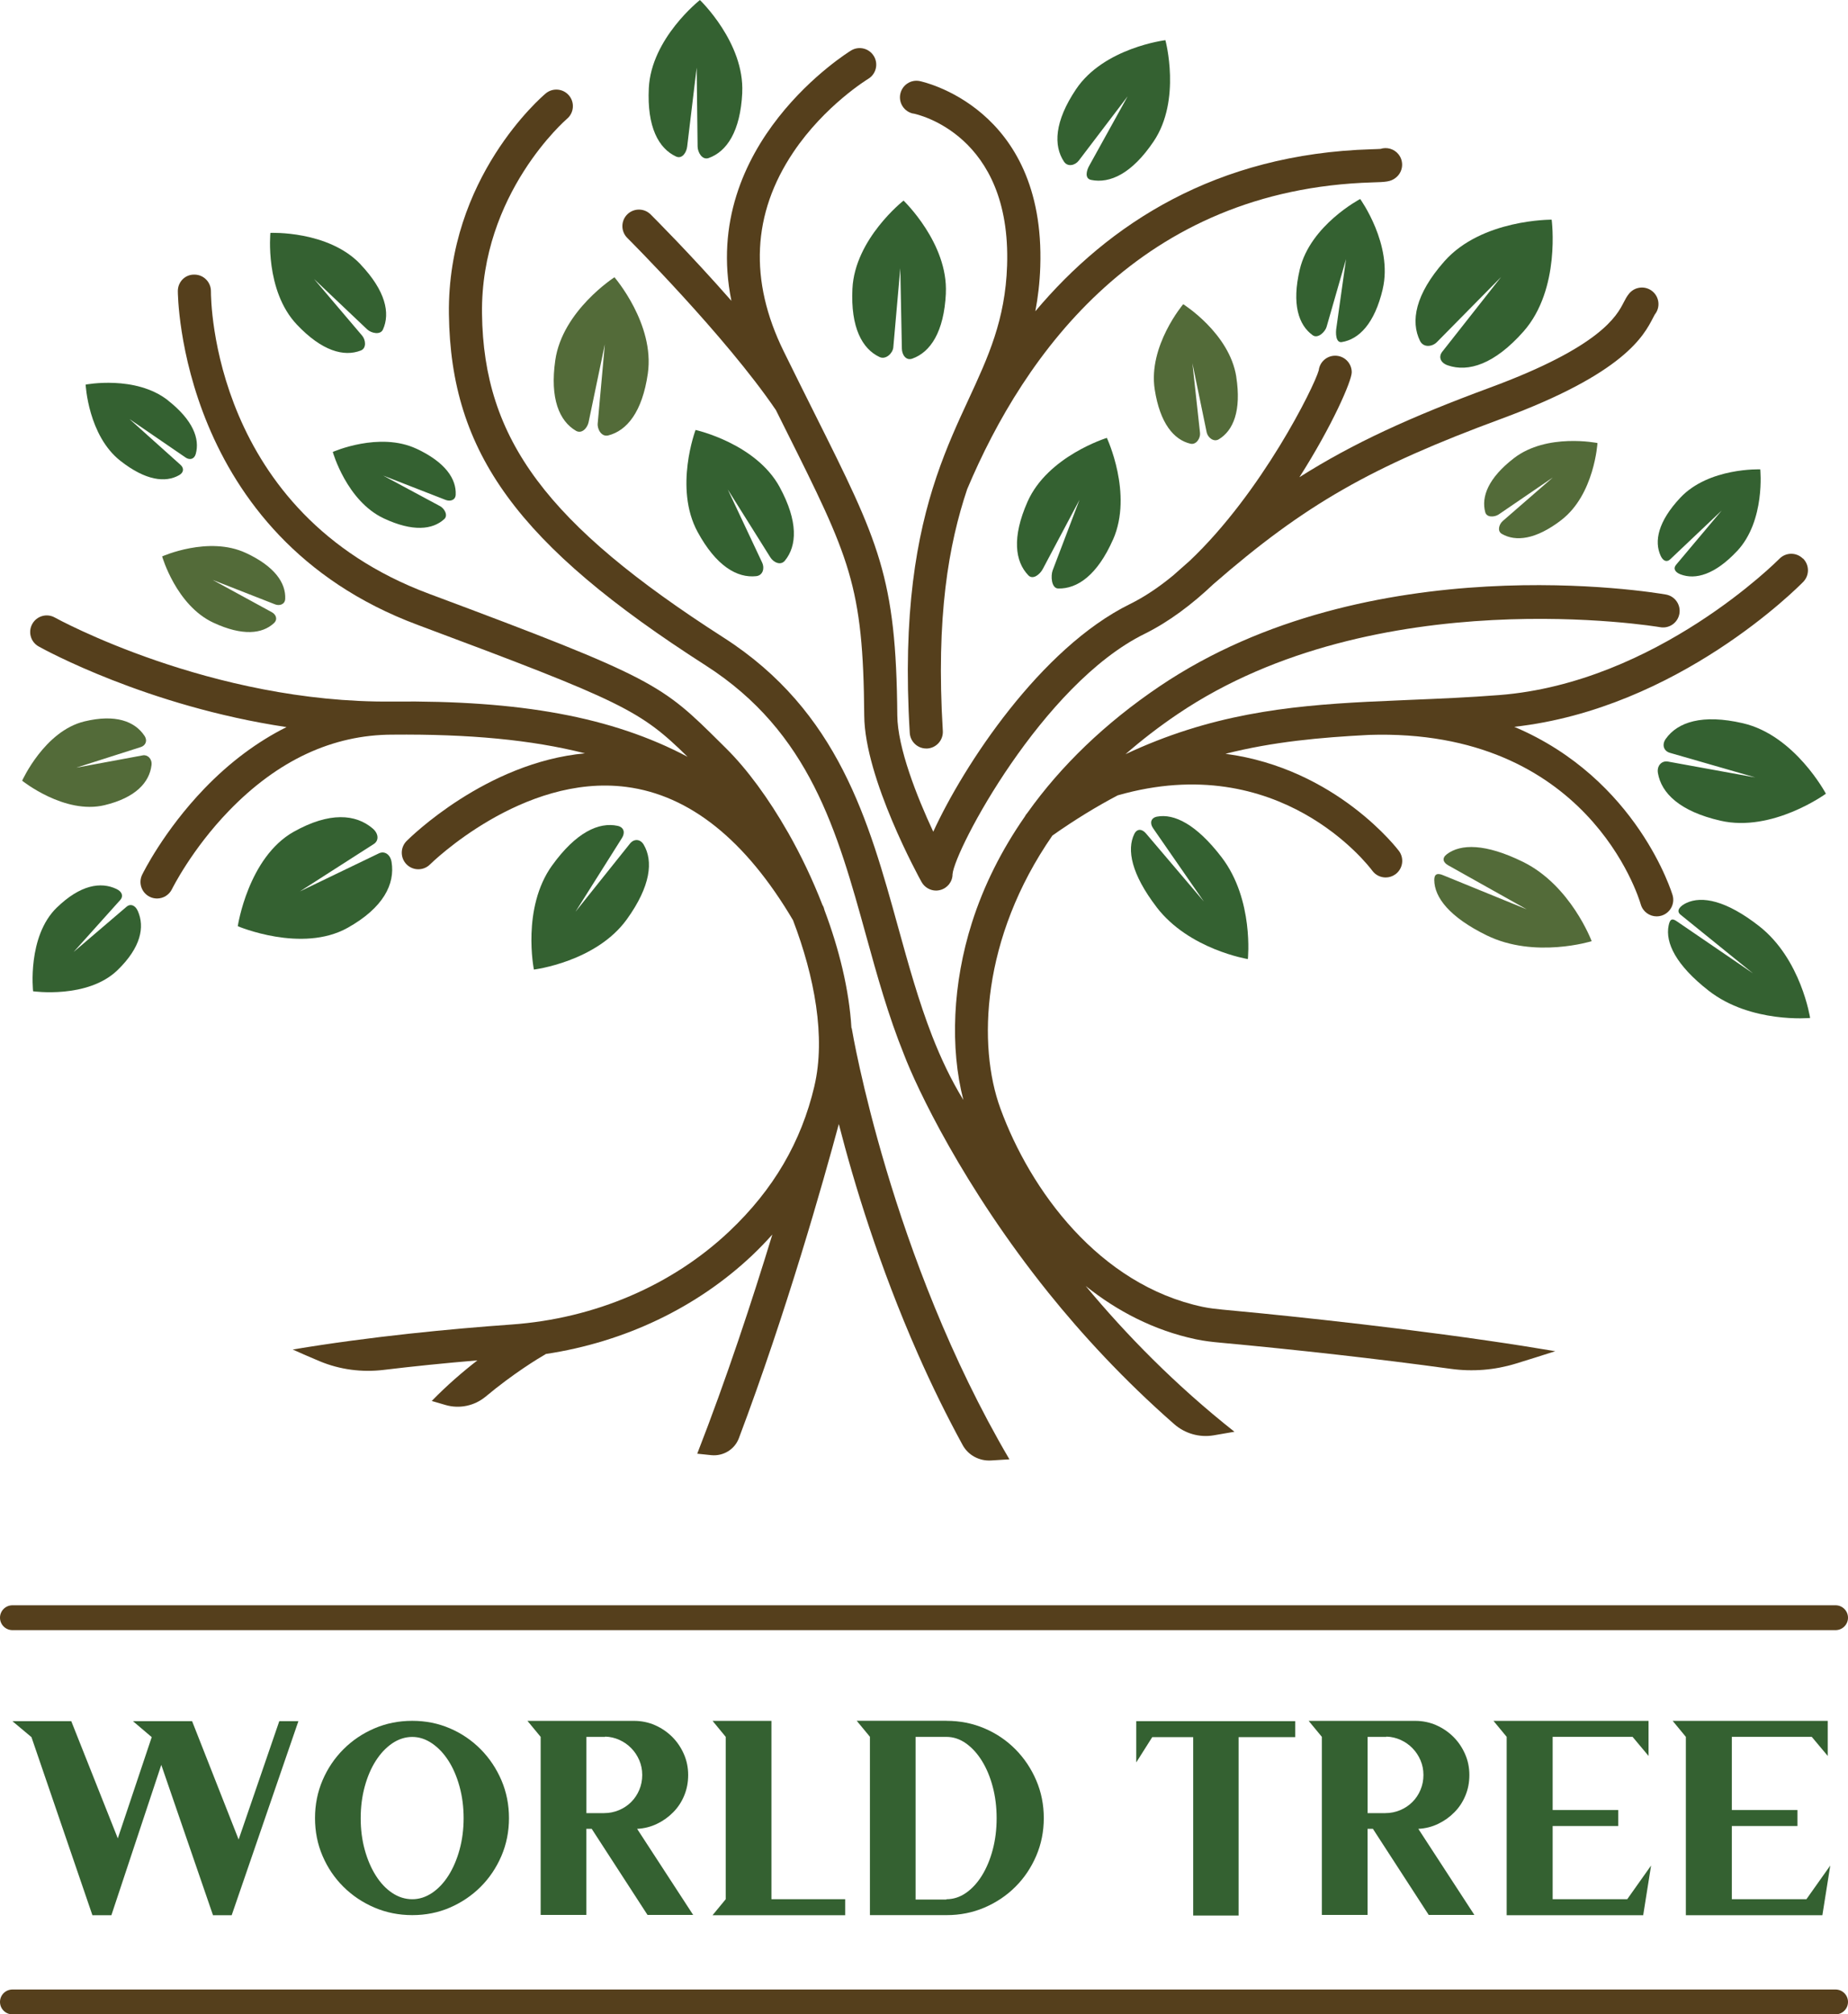 <?xml version="1.0" encoding="UTF-8"?>
<svg id="_레이어_1" data-name="레이어_1" xmlns="http://www.w3.org/2000/svg" viewBox="0 0 452.25 492.86">
  <defs>
    <style>
      .cls-1 {
        fill: #346131;
      }

      .cls-2 {
        fill: #553f1c;
      }

      .cls-3 {
        fill: #536b39;
      }
    </style>
  </defs>
  <g>
    <path class="cls-1" d="M283.04,221.94c-6.18-8.08-7.32-14.04-5.46-17.87.67-1.37,1.89-1.31,2.87-.15l14.17,16.67-12.44-17.96c-.86-1.25-.53-2.53.96-2.82,4.19-.8,9.64,1.86,15.82,9.94,7.95,10.39,6.42,24.91,6.42,24.91,0,0-14.41-2.33-22.35-12.72Z"/>
    <path class="cls-3" d="M363.85,228.87c-9.13-4.47-12.82-9.3-12.85-13.56-.01-1.52.81-1.75,2.21-1.15l20.41,8.33-19.19-10.76c-1.33-.74-1.57-1.8-.36-2.72,3.39-2.58,9.46-2.64,18.59,1.84,11.75,5.75,16.86,19.43,16.86,19.43,0,0-13.93,4.34-25.68-1.42Z"/>
    <path class="cls-1" d="M418.14,242.39c-8.02-6.26-10.63-11.74-9.79-15.92.3-1.49.77-1.92,2.01-1.05l18.65,12.74-17.79-14.4c-1.15-.99.06-2.16,1.44-2.81,3.85-1.83,9.8-.63,17.82,5.63,10.31,8.05,12.5,22.49,12.5,22.49,0,0-14.53,1.37-24.84-6.68Z"/>
    <path class="cls-1" d="M421.01,200.8c-9.91-2.28-14.46-6.72-15.28-11.68-.29-1.77.92-3.04,2.43-2.79l21.41,3.89-20.93-6.03c-1.46-.43-2.02-1.95-.99-3.41,2.9-4.1,8.93-6.12,18.85-3.83,12.75,2.93,20.34,17.25,20.34,17.25,0,0-13.08,9.54-25.83,6.6Z"/>
    <path class="cls-1" d="M425.11,134.82c-5.42,5.78-10.19,7.11-13.85,5.71-1.31-.5-1.86-1.41-1.1-2.32l11.18-13.3-12.59,11.93c-.86.81-1.77.41-2.35-.86-1.63-3.56-.62-8.41,4.8-14.19,6.97-7.44,19.58-6.95,19.58-6.95,0,0,1.3,12.54-5.66,19.98Z"/>
    <path class="cls-3" d="M382.13,127.22c-6.28,4.83-11.2,5.37-14.59,3.41-1.21-.7-.67-2.38.23-3.16l12.24-10.64-13.24,9.04c-.98.66-2.92.82-3.29-.53-1.03-3.78.74-8.4,7.02-13.24,8.07-6.22,20.44-3.7,20.44-3.7,0,0-.74,12.59-8.81,18.81Z"/>
    <path class="cls-1" d="M372.86,81.08c-7.12,8.06-13.54,10.05-18.56,8.31-1.79-.62-2.33-2.07-1.34-3.34l14.38-18.26-15.71,15.93c-1.14,1.14-3.28,1.39-4.12-.31-2.35-4.77-1.18-11.39,5.94-19.45,9.15-10.37,26.28-10.21,26.28-10.21,0,0,2.27,16.97-6.88,27.34Z"/>
    <path class="cls-1" d="M338.39,70.73c-1.99,8.44-5.8,12.29-10.03,12.97-1.51.24-1.53-2.31-1.3-3.59l2.35-16.72-4.77,16.61c-.37,1.24-2.14,2.92-3.38,2.03-3.49-2.49-5.17-7.64-3.18-16.08,2.56-10.85,14.79-17.26,14.79-17.26,0,0,8.07,11.19,5.51,22.05Z"/>
    <path class="cls-3" d="M302.54,92.19c1.29,8.29-.71,13.14-4.26,15.29-1.27.77-2.7-.44-2.97-1.67l-3.5-16.94,1.87,17.09c.12,1.25-.93,2.95-2.37,2.6-4.04-.96-7.43-4.97-8.72-13.26-1.66-10.67,6.97-20.87,6.97-20.87,0,0,11.32,7.09,12.99,17.76Z"/>
    <path class="cls-1" d="M272.38,132.02c-3.84,8.7-8.72,12.09-13.42,11.97-1.68-.04-1.85-3.11-1.35-4.44l6.57-17.26-8.98,16.92c-.65,1.26-2.39,2.76-3.55,1.55-3.26-3.39-4.04-9.28-.2-17.98,4.94-11.19,19.42-15.64,19.42-15.64,0,0,6.45,13.69,1.52,24.88Z"/>
    <path class="cls-1" d="M231.48,71.76c-.46,9.5-3.8,14.42-8.23,15.99-1.58.56-2.52-1.02-2.54-2.44l-.39-19.68-1.71,19.4c-.15,1.41-1.83,3.04-3.35,2.33-4.26-1.99-7.11-7.21-6.65-16.71.59-12.22,12.51-21.57,12.51-21.57,0,0,10.94,10.46,10.35,22.68Z"/>
    <path class="cls-1" d="M282.33,34.59c-5.31,7.89-10.71,10.38-15.31,9.43-1.64-.34-1.14-2.33-.41-3.56l9.35-16.89-11.96,15.73c-.86,1.13-2.67,1.65-3.61.26-2.61-3.91-2.35-9.85,2.95-17.74,6.82-10.15,21.86-11.99,21.86-11.99,0,0,3.96,14.61-2.87,24.76Z"/>
    <path class="cls-1" d="M181.65,22.68c-.46,9.5-3.8,14.42-8.23,15.99-1.58.56-2.68-1.4-2.7-2.82l-.23-19.3-2.32,19.3c-.15,1.41-1.22,3.15-2.74,2.44-4.26-1.99-7.11-7.21-6.65-16.71.59-12.22,12.51-21.57,12.51-21.57,0,0,10.94,10.46,10.35,22.68Z"/>
    <path class="cls-1" d="M190.83,119.23c4.53,8.36,4.23,14.3,1.26,17.94-1.06,1.3-2.82.41-3.57-.8l-10.41-16.6,8.43,17.93c.6,1.29.19,3.09-1.48,3.27-4.67.51-9.81-2.48-14.35-10.84-5.83-10.75-.49-24.93-.49-24.93,0,0,14.78,3.27,20.61,14.02Z"/>
    <path class="cls-3" d="M158.54,91.39c-1.35,9.41-5.13,14-9.69,15.15-1.63.41-2.7-1.49-2.58-2.91l1.75-19.39-3.98,19.07c-.29,1.39-1.65,2.94-3.1,2.09-4.05-2.38-6.4-7.85-5.05-17.26,1.74-12.11,14.48-20.3,14.48-20.3,0,0,9.91,11.44,8.17,23.55Z"/>
    <path class="cls-1" d="M88.23,64.69c6.13,6.47,7.3,11.92,5.49,15.93-.64,1.43-2.88.89-3.86-.02l-13.01-12.34,11.78,13.87c.86,1.02,1.12,3.08-.35,3.64-4.11,1.59-9.49.14-15.62-6.34-7.89-8.32-6.49-22.45-6.49-22.45,0,0,14.17-.63,22.06,7.69Z"/>
    <path class="cls-1" d="M101.93,109.79c7.08,3.32,9.78,7.4,9.59,11.26-.07,1.38-1.39,1.69-2.48,1.26l-15.27-5.95,13.94,7.49c1.03.56,2.02,2.23,1.01,3.16-2.85,2.61-7.71,3.15-14.79-.17-9.11-4.27-12.49-16.26-12.49-16.26,0,0,11.38-5.05,20.49-.78Z"/>
    <path class="cls-1" d="M41.09,97.96c6.15,4.83,7.86,9.41,6.81,13.13-.38,1.33-1.54,1.51-2.5.84l-13.73-9.41,12.5,11.21c.87.78.87,1.85-.33,2.53-3.36,1.91-8.22,1.33-14.37-3.5-7.91-6.21-8.51-18.66-8.51-18.66,0,0,12.22-2.36,20.14,3.85Z"/>
    <path class="cls-3" d="M60.17,135.29c7.09,3.3,9.8,7.36,9.63,11.23-.06,1.38-1.4,1.78-2.49,1.35l-15.27-5.98,14.48,7.9c1.03.56,1.52,1.76.5,2.69-2.84,2.63-7.7,3.18-14.79-.12-9.12-4.24-12.55-16.22-12.55-16.22,0,0,11.36-5.09,20.48-.85Z"/>
    <path class="cls-3" d="M20.65,176.51c7.6-1.83,12.33-.04,14.7,3.51.84,1.27.22,2.42-.9,2.77l-15.79,5.04,16.31-3.02c1.15-.2,2.29.86,2.11,2.37-.49,4.24-3.88,7.99-11.48,9.82-9.78,2.36-20.18-5.98-20.18-5.98,0,0,5.46-12.15,15.24-14.51Z"/>
    <path class="cls-1" d="M71.92,203.49c8.73-4.89,15.16-4.32,19.3-.77,1.48,1.27,1.52,2.97.27,3.78l-18.11,11.61,19.35-9.32c1.35-.64,2.79.22,3.1,2.14.87,5.39-2.01,11.18-10.73,16.07-11.22,6.29-26.91-.38-26.91-.38,0,0,2.52-16.85,13.74-23.14Z"/>
    <path class="cls-1" d="M135.12,211.75c5.84-8.12,11.44-10.67,16.01-9.69,1.63.35,1.88,1.73,1.07,2.99l-11.37,18.04,13.36-16.71c.94-1.16,2.48-1.16,3.33.27,2.38,4.03,1.74,10.14-4.1,18.26-7.51,10.44-22.76,12.32-22.76,12.32,0,0-3.05-15.05,4.46-25.49Z"/>
    <path class="cls-1" d="M13.93,222.04c5.68-5.51,10.72-6.39,14.61-4.51,1.39.67,1.69,1.79.89,2.67l-11.42,12.73,13-11.11c.9-.77,2.09-.35,2.71,1.06,1.76,3.94.74,8.96-4.95,14.48-7.31,7.09-20.67,5.18-20.67,5.18,0,0-1.5-13.4,5.81-20.49Z"/>
    <g>
      <path class="cls-2" d="M189.86,100.29c.79,1.58,1.56,3.12,2.29,4.59,15.81,31.63,19.1,38.22,19.35,70.24.12,15.4,13.44,39.63,14.01,40.65.73,1.32,2.11,2.13,3.57,2.13.33,0,.66-.04.99-.13,1.79-.46,3.04-2.04,3.04-3.88.54-5.99,21.96-46.46,46.99-58.8,5.96-2.94,11.61-7.21,16.85-12.17,22.48-19.57,38.67-28.72,70.53-40.48,30.05-11.09,34.8-20.3,37.08-24.72.16-.3.28-.56.41-.77,1.39-1.72,1.14-4.24-.56-5.66-1.72-1.43-4.27-1.2-5.71.52-.57.68-.95,1.41-1.35,2.19-1.67,3.24-5.59,10.83-32.69,20.83-19.5,7.2-33.55,13.62-46.66,21.93,8.02-12.57,12.8-23.56,12.8-25.68,0-2.24-1.81-4.05-4.05-4.05-2.08,0-3.79,1.56-4.02,3.57-1.1,4-13.98,29.99-31.62,46.65-1.33,1.16-2.67,2.34-4.04,3.57-3.39,2.79-6.93,5.2-10.57,6.99-21.9,10.79-40.68,39.49-48.11,55.69-4.02-8.6-8.74-20.58-8.8-28.46-.27-33.91-4.49-42.36-20.21-73.8-2.28-4.56-4.8-9.61-7.61-15.32-8.49-17.29-7.7-33.65,2.35-48.64,7.71-11.5,18.24-17.92,18.34-17.98,1.92-1.15,2.55-3.64,1.4-5.56-1.15-1.92-3.64-2.55-5.56-1.4-.42.25-37.13,22.81-29.31,61.26-9.95-11.34-19.15-20.52-19.77-21.14-1.59-1.58-4.15-1.57-5.73.01-1.58,1.59-1.57,4.15.01,5.73.24.24,23.99,23.95,36.33,42.06Z"/>
      <path class="cls-2" d="M223.49,27.77c.98.19,24.03,5.15,22.97,37.19-.44,13.32-4.62,22.36-9.46,32.82-2.57,5.54-5.34,11.55-7.79,18.78-.01.03-.02.05-.03.08-.03.06-.03.12-.06.19-4.77,14.18-8.27,33.09-6.48,62.5.13,2.15,1.92,3.81,4.04,3.81.08,0,.17,0,.25,0,2.23-.14,3.93-2.06,3.8-4.29-1.71-28.04,1.44-45.69,5.96-59.16,14.04-33.34,42.63-73.38,99.18-75.06,3.23-.1,4.45-.13,5.74-1.17,1.75-1.4,2.03-3.95.64-5.7-1.08-1.35-2.85-1.83-4.41-1.33-.46.04-1.38.06-2.2.09-38.08,1.13-64.31,18.27-82.27,39.64.64-3.38,1.08-6.97,1.21-10.91,1.29-39.16-29.25-45.36-29.55-45.42-2.2-.42-4.29,1.03-4.72,3.22-.42,2.19,1.01,4.31,3.2,4.75Z"/>
      <path class="cls-2" d="M441.19,136.65c-1.6-1.57-4.17-1.53-5.73.07-.3.3-30.06,30.33-68.51,33.34-7.55.59-14.8.89-21.82,1.18-3.55.15-7.05.3-10.51.47h0s0,0,0,0c-19.87,1.02-38.5,3.11-59.18,12.82,3.88-3.39,8.13-6.69,12.83-9.86,48.58-32.81,117.34-21.33,118.03-21.21,2.22.38,4.3-1.09,4.69-3.3.38-2.2-1.09-4.3-3.29-4.69-2.94-.52-72.63-12.2-123.96,22.48-13.24,8.94-24.11,19.4-32.32,30.95-.26.27-.46.58-.63.91-5.68,8.17-10.05,16.87-12.94,25.97-4.71,14.81-5.39,30.59-2.09,43.35-3.03-4.94-5.49-10.16-7.61-15.58-.02-.04-.03-.09-.05-.13-3.29-8.46-5.77-17.4-8.3-26.54-7.18-25.99-14.6-52.86-42.72-70.88-43.26-27.74-58.73-48.48-59.12-79.25-.37-29.38,20.59-47.5,20.8-47.68,1.71-1.44,1.93-4,.49-5.71-1.44-1.71-4-1.93-5.71-.49-.98.83-24.1,20.66-23.68,53.98.43,34,16.87,56.5,62.85,85.97,25.5,16.35,32.19,40.57,39.28,66.22,2.67,9.67,5.4,19.47,9.21,28.89,3.06,8.08,14.53,32.44,35.43,58.43,8.08,10.04,18.28,21.18,30.73,32.09,2.64,2.31,6.17,3.32,9.63,2.74,1.7-.29,3.4-.58,5.11-.88-14.45-11.42-26.51-23.76-36.41-35.67,7.69,6.14,16.68,10.86,26.95,13.04,2.07.44,4.11.66,5.84.82,19.05,1.76,38.67,3.96,56.59,6.42,5.31.73,10.71.3,15.84-1.27,3.21-.98,6.44-2,9.7-3.05-5.03-.85-10.58-1.73-16.76-2.62-27.99-4.06-56.54-6.81-64.62-7.55-1.49-.14-3.24-.33-4.9-.68-25.39-5.38-42.23-28.6-49.51-48.55-5.6-15.32-4.69-41.62,12.73-66.77,5.5-3.87,10.81-7.11,15.98-9.83,39.62-11.35,61.41,17.22,62.32,18.45.79,1.07,2.02,1.64,3.26,1.64.83,0,1.67-.26,2.4-.79,1.8-1.33,2.19-3.86.87-5.67-.2-.27-15.24-20.19-42.48-23.8,11.73-2.97,23.2-4,35.12-4.62,53.4-1.72,66.01,39.71,66.52,41.47.51,1.78,2.13,2.93,3.89,2.93.37,0,.74-.05,1.12-.16,2.15-.62,3.4-2.86,2.78-5.01-.11-.37-8.59-28.46-38.75-41.21,40.05-4.45,69.46-34.18,70.72-35.47,1.56-1.6,1.53-4.16-.07-5.73Z"/>
      <path class="cls-2" d="M208.37,251.54c-.56-9.41-3.03-19.36-6.6-28.85-.09-.41-.22-.82-.45-1.2-.02-.03-.03-.06-.05-.08-2.39-6.16-5.23-12.1-8.32-17.55-.04-.07-.07-.13-.12-.2-4.75-8.34-10.05-15.52-15.11-20.53l-1.41-1.4c-14.41-14.28-15.91-15.77-71.33-36.45-52.97-19.77-53.37-71.81-53.36-74.02.01-2.23-1.79-4.06-4.02-4.07-2.32-.06-4.07,1.79-4.08,4.02,0,.6.26,59.88,58.63,81.66,50.52,18.86,54.56,20.97,66.12,32.3-18.55-9.82-41.05-13.83-72.28-13.52-44.38.45-82.21-20.35-82.58-20.56-1.95-1.09-4.42-.39-5.51,1.57-1.09,1.96-.39,4.42,1.56,5.51,1.3.73,26.54,14.62,60.66,19.73-7.13,3.56-13.89,8.59-20.11,15.05-9.96,10.36-15.01,20.64-15.22,21.07-.98,2.01-.14,4.43,1.87,5.41.57.28,1.18.41,1.77.41,1.5,0,2.94-.84,3.65-2.28.05-.1,4.8-9.72,13.94-19.17,11.95-12.36,25.41-18.63,40.01-18.64h0s.02,0,.03,0c18.66-.17,33.97,1.24,47.1,4.57-24.2,2.24-42.76,20.56-43.65,21.45-1.58,1.58-1.58,4.15,0,5.73,1.58,1.58,4.15,1.58,5.73,0,.22-.22,22.61-22.25,48.05-18.96,15.47,2,29.19,12.98,40.78,32.61,5.28,13.82,8.03,28.64,5.24,40.54,0,0,0,.02,0,.03-3.23,13.72-10.03,25.34-20.79,35.52-14.02,13.27-32.94,21.37-53.28,22.83-14.72,1.05-34.49,2.92-53.6,6.12,1.98.9,4.18,1.86,6.6,2.87,4.96,2.07,10.37,2.76,15.71,2.11,7.22-.87,14.86-1.65,22.88-2.32-3.55,2.75-7.43,6.08-11.17,9.93,1.12.34,2.26.67,3.42,1,3.39.97,7.05.19,9.76-2.06,6.79-5.67,12.9-9.36,14.76-10.44,19.23-2.9,36.94-11.32,50.51-24.16,1.73-1.64,3.35-3.33,4.9-5.06-4.88,16-11.22,35.28-18.38,53.62,1.14.12,2.29.24,3.45.36,2.92.29,5.7-1.39,6.74-4.14,11.66-30.92,20.65-62.75,24.46-76.88,3.72,14.51,9.86,34.72,19.35,56.25,3.44,7.81,7.1,15.24,10.95,22.29,1.37,2.5,4.07,3.94,6.92,3.78,1.5-.08,3.01-.18,4.53-.28-29.09-49.49-38.44-104.53-38.58-105.42,0-.04-.02-.08-.03-.12Z"/>
    </g>
  </g>
  <g>
    <path class="cls-1" d="M73.03,421.11l-16.33,47.49h-4.6v-.07l-12.63-36.71-12.21,36.78h-4.67v-.07l-14.89-43.5-4.67-3.91h14.41l11.39,28.68,8.3-24.77-4.6-3.91h14.48l11.39,28.96,9.95-28.96h4.67Z"/>
    <path class="cls-1" d="M100.89,421.04c3.29,0,6.37.62,9.23,1.85,2.86,1.23,5.36,2.94,7.51,5.11s3.84,4.7,5.08,7.58c1.23,2.88,1.85,5.97,1.85,9.26s-.62,6.38-1.85,9.26c-1.24,2.88-2.93,5.4-5.08,7.55-2.15,2.15-4.66,3.84-7.51,5.08-2.86,1.24-5.94,1.85-9.23,1.85s-6.38-.62-9.26-1.85c-2.88-1.23-5.41-2.93-7.58-5.08-2.17-2.15-3.88-4.67-5.11-7.55-1.24-2.88-1.85-5.97-1.85-9.26s.62-6.38,1.85-9.26c1.23-2.88,2.94-5.41,5.11-7.58s4.7-3.88,7.58-5.11c2.88-1.24,5.97-1.85,9.26-1.85ZM100.89,464.69c1.69,0,3.3-.51,4.84-1.54s2.87-2.45,4.02-4.25c1.14-1.81,2.05-3.91,2.71-6.31.66-2.4,1-4.98,1-7.72s-.33-5.33-1-7.75c-.66-2.42-1.57-4.53-2.71-6.31-1.14-1.78-2.48-3.2-4.02-4.25s-3.15-1.58-4.84-1.58-3.37.53-4.91,1.58-2.87,2.47-4.01,4.25c-1.14,1.78-2.05,3.89-2.71,6.31s-.99,5.01-.99,7.75.33,5.32.99,7.72c.66,2.4,1.57,4.51,2.71,6.31,1.14,1.81,2.48,3.23,4.01,4.25s3.17,1.54,4.91,1.54Z"/>
    <path class="cls-1" d="M169.65,468.53h-11.19l-13.66-21.07h-1.3v21.07h-11.19v-43.57l-3.23-3.91h26.08c1.83,0,3.55.36,5.15,1.06,1.6.71,2.99,1.66,4.19,2.85,1.19,1.19,2.14,2.58,2.85,4.19.71,1.6,1.06,3.32,1.06,5.15s-.32,3.46-.96,5.01c-.64,1.56-1.53,2.92-2.68,4.08-1.14,1.17-2.47,2.12-3.98,2.85s-3.13,1.14-4.87,1.23l13.72,21.07ZM147.83,443.62c1.28,0,2.49-.24,3.64-.72,1.14-.48,2.14-1.14,2.99-1.99.85-.84,1.51-1.84,1.99-2.98.48-1.14.72-2.35.72-3.64s-.24-2.48-.72-3.6c-.48-1.12-1.13-2.1-1.96-2.95-.82-.84-1.78-1.52-2.88-2.02-1.1-.5-2.26-.78-3.5-.82v.07h-4.6v18.66h4.32Z"/>
    <path class="cls-1" d="M206.84,464.69v3.91h-32.46l3.22-3.91v-39.73l-3.22-3.91h14.41v43.64h18.05Z"/>
    <path class="cls-1" d="M231.65,421.04c3.3,0,6.39.62,9.28,1.85,2.89,1.23,5.41,2.94,7.56,5.11s3.85,4.7,5.09,7.58c1.24,2.88,1.86,5.97,1.86,9.26s-.62,6.38-1.86,9.26c-1.24,2.88-2.93,5.4-5.09,7.55-2.15,2.15-4.67,3.84-7.56,5.08-2.89,1.24-5.98,1.85-9.28,1.85h-18.76v-43.64l-3.23-3.91h21.99ZM231.62,464.69c1.69,0,3.28-.51,4.77-1.54,1.49-1.03,2.79-2.45,3.91-4.25,1.12-1.81,2-3.91,2.64-6.31.64-2.4.96-4.98.96-7.72s-.32-5.32-.96-7.72c-.64-2.4-1.52-4.51-2.64-6.31-1.12-1.81-2.43-3.24-3.91-4.29-1.49-1.05-3.08-1.58-4.77-1.58h-7.55v39.8h7.55v-.07Z"/>
    <path class="cls-1" d="M316.98,425.03h-13.86v43.64h-11.12v-43.64h-10.02l-3.91,6.18v-10.09h38.91v3.91Z"/>
    <path class="cls-1" d="M360.83,468.53h-11.19l-13.66-21.07h-1.3v21.07h-11.19v-43.57l-3.23-3.91h26.08c1.83,0,3.55.36,5.15,1.06,1.6.71,2.99,1.66,4.19,2.85,1.19,1.19,2.14,2.58,2.85,4.19.71,1.6,1.06,3.32,1.06,5.15s-.32,3.46-.96,5.01c-.64,1.56-1.53,2.92-2.68,4.08-1.14,1.17-2.47,2.12-3.98,2.85s-3.13,1.14-4.87,1.23l13.72,21.07ZM339.01,443.62c1.28,0,2.49-.24,3.64-.72,1.14-.48,2.14-1.14,2.99-1.99.85-.84,1.51-1.84,1.99-2.98.48-1.14.72-2.35.72-3.64s-.24-2.48-.72-3.6c-.48-1.12-1.13-2.1-1.96-2.95-.82-.84-1.78-1.52-2.88-2.02-1.1-.5-2.26-.78-3.5-.82v.07h-4.6v18.66h4.32Z"/>
    <path class="cls-1" d="M404.06,456.45l-1.92,12.08v.07h-33.42v-43.64l-3.23-3.91h37.95v8.58l-3.91-4.67h-19.56v17.91h16.06v3.91h-16.06v17.91h18.25l5.83-8.23Z"/>
    <path class="cls-1" d="M447.91,456.45l-1.92,12.08v.07h-33.42v-43.64l-3.23-3.91h37.95v8.58l-3.91-4.67h-19.56v17.91h16.06v3.91h-16.06v17.91h18.25l5.83-8.23Z"/>
  </g>
  <path class="cls-2" d="M449.21,398.85H3.04c-1.68,0-3.04-1.36-3.04-3.04s1.36-3.04,3.04-3.04h446.17c1.68,0,3.04,1.36,3.04,3.04s-1.36,3.04-3.04,3.04Z"/>
  <path class="cls-2" d="M449.21,492.86H3.04c-1.68,0-3.04-1.36-3.04-3.04s1.36-3.04,3.04-3.04h446.17c1.68,0,3.04,1.36,3.04,3.04s-1.36,3.04-3.04,3.04Z"/>
</svg>